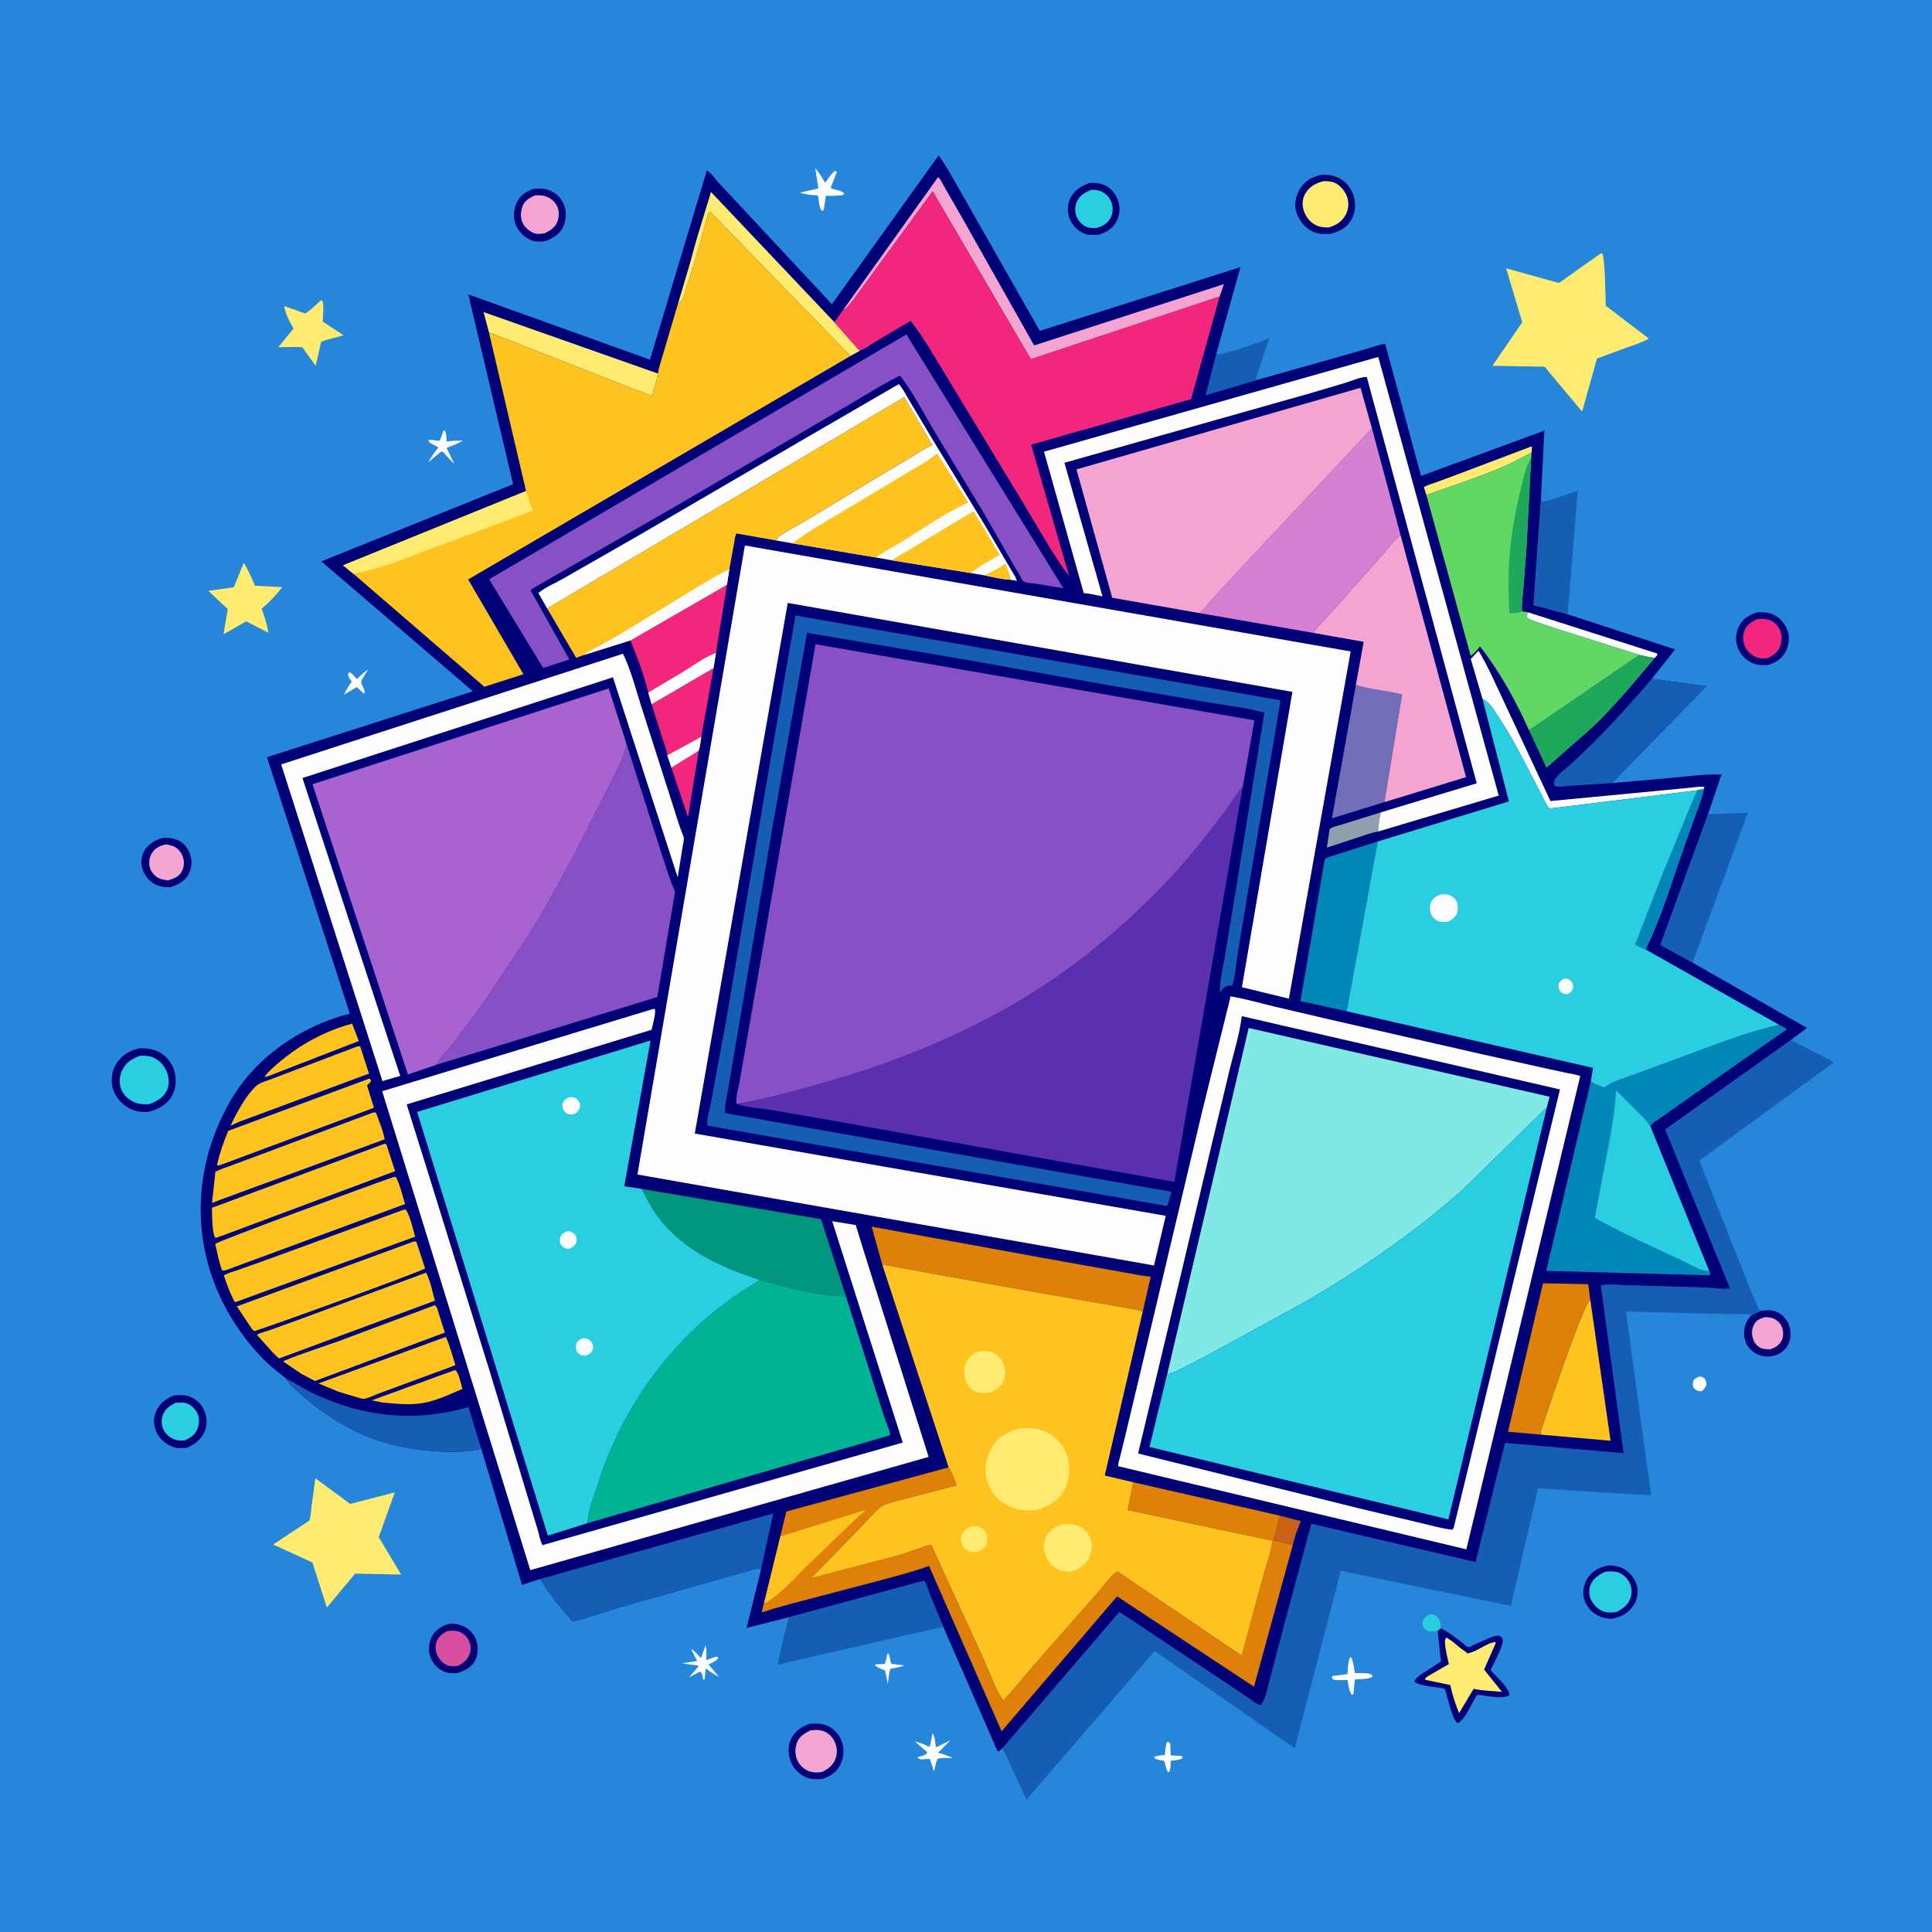<svg version="1.1" xmlns="http://www.w3.org/2000/svg" style="display: block;" viewBox="0 0 2048 2048" width="1024" height="1024">
<path transform="translate(0,0)" fill="rgb(38,134,217)" d="M -0 -0 L 2048 0 L 2048 2048 L -0 2048 L -0 -0 z"/>
<path transform="translate(0,0)" fill="rgb(254,254,254)" d="M 1800.46 1459.5 C 1803.36 1459.17 1804.12 1458.99 1806.5 1461.04 C 1808.68 1462.92 1808.72 1465.38 1808.91 1468 C 1807.21 1471.63 1806.91 1472.42 1803.5 1474.81 C 1799.66 1474.74 1798.35 1473.95 1795.5 1471.61 C 1794.37 1468.76 1793.93 1467.02 1795 1464 C 1795.9 1461.47 1798.25 1460.63 1800.46 1459.5 z"/>
<path transform="translate(0,0)" fill="rgb(254,254,254)" d="M 940.766 1752.5 C 944.197 1754.15 942.729 1760.35 945.032 1763.73 L 958.472 1765.46 C 953.714 1767.36 948.873 1768.13 943.857 1769 C 942.149 1773.91 941.895 1779.92 941.155 1785.08 L 938.202 1770.79 C 934.28 1769.35 930.981 1767.96 927.59 1765.5 L 928 1764.24 L 937.799 1763.87 C 939.29 1760.31 939.919 1756.26 940.766 1752.5 z"/>
<path transform="translate(0,0)" fill="rgb(254,254,254)" d="M 369.859 712.5 C 373.037 713.212 376.056 717.532 378.367 719.92 C 382.037 715.952 385.882 712.871 390.198 709.657 C 388.907 712.332 383.202 720.056 382.938 722.393 C 382.462 726.598 388.055 730.623 385.998 735.5 L 378.076 728.394 L 364.659 736.404 C 366.991 731.325 369.722 727.03 372.906 722.466 C 371.826 721.047 370.755 719.704 369.961 718.1 C 368.588 715.326 368.862 715.32 369.859 712.5 z"/>
<path transform="translate(0,0)" fill="rgb(254,254,254)" d="M 1237.16 1846.5 C 1239.26 1846.56 1239.12 1846.99 1240.58 1848.36 L 1240.97 1860.85 L 1252.5 1861.27 L 1253.94 1863 C 1251.66 1865.99 1244.85 1865.89 1241.06 1866.49 C 1240.99 1870.78 1240.89 1874.39 1239.51 1878.5 L 1238.27 1878.46 C 1235.82 1875.3 1235.22 1870.46 1234.27 1866.61 C 1231.31 1866.1 1228.09 1865.76 1225.33 1864.51 C 1223.58 1863.72 1224.15 1864.28 1223.49 1862.5 C 1226.79 1860.9 1231.15 1860.75 1234.77 1860.24 C 1235.29 1855.65 1235.49 1850.84 1237.16 1846.5 z"/>
<path transform="translate(0,0)" fill="rgb(41,206,224)" d="M 1524.02 1728.89 C 1520.64 1729.23 1515.03 1730.18 1512.07 1728.13 C 1509.74 1726.52 1508.4 1724.66 1508.08 1721.8 C 1507.79 1719.15 1508.07 1717.56 1509.87 1715.47 C 1511.73 1713.32 1514.44 1711.03 1517.5 1711.21 C 1520.48 1711.38 1521.71 1712.25 1523.71 1714.28 C 1527 1717.62 1527.09 1721.73 1527.13 1726.16 L 1524.02 1728.89 z"/>
<path transform="translate(0,0)" fill="rgb(254,254,254)" d="M 470.182 456.5 L 471.404 456.367 C 473.609 459.381 473.131 464.317 473.42 468.052 C 479.261 467.088 484.763 467.035 490.66 467.101 C 485.199 470.365 479.257 472.517 473.354 474.835 L 481.583 491.578 L 477.852 488.168 L 470.057 479.5 C 468.748 478.642 469.561 479.013 467.5 478.695 L 454.22 489.891 C 457.101 484.019 460.674 479.349 464.8 474.305 L 457.191 470.121 C 455.313 468.843 454.623 468.847 454.218 466.5 C 458.269 465.482 462.134 467.612 466.269 467.029 L 470.182 456.5 z"/>
<path transform="translate(0,0)" fill="rgb(254,254,254)" d="M 747.992 1744.15 C 749.26 1749.2 748.751 1754.69 748.687 1759.87 C 752.424 1758.46 756.107 1756.96 760 1756.02 L 761.5 1757.28 C 759.645 1760.89 754.631 1762.58 751.117 1764.35 L 762.088 1777.62 C 757.007 1775.28 752.701 1771.88 748.25 1768.56 L 746.728 1780.78 L 745.589 1780.5 L 743.759 1773.5 L 741.973 1772 L 730.35 1778.13 L 740.938 1765.81 L 723.033 1763.17 L 738.921 1760.73 L 732.628 1748.07 C 735.785 1749.2 740.511 1755.1 743.1 1757.59 L 747.992 1744.15 z"/>
<path transform="translate(0,0)" fill="rgb(254,254,254)" d="M 1431.34 1756.5 L 1432.51 1757.07 C 1434.65 1761.95 1435.29 1768.38 1436.4 1773.63 C 1441.21 1773.72 1447.16 1773.21 1451.8 1774.29 C 1453.99 1774.81 1454.06 1775.17 1455.08 1777 C 1452.12 1780.19 1440.85 1779.92 1436.13 1780.37 L 1434.79 1795.5 L 1433.14 1796.76 C 1429.89 1792.34 1429.32 1786.25 1428.52 1780.95 L 1416.03 1781.01 C 1413.45 1780.73 1413.38 1780.41 1411.8 1778.5 L 1412.5 1776.62 L 1428.44 1774.64 C 1428.9 1769.45 1428.75 1760.94 1431.34 1756.5 z"/>
<path transform="translate(0,0)" fill="rgb(254,254,254)" d="M 988.452 1837.5 L 988.708 1837.67 C 991.179 1840.34 991.444 1848.52 992.081 1852.3 L 1007.42 1844.85 L 994.399 1858 C 1000.07 1859.33 1004.82 1861.15 1010.05 1863.66 C 1005.07 1864.03 998.071 1862.6 993.668 1864.7 C 992.115 1868.63 991.217 1872.34 990.49 1876.5 L 989.675 1877.21 L 989.416 1876.19 L 986.603 1866.98 C 986.503 1866.66 985.98 1865 985.979 1865 C 982.269 1863.41 977.608 1866.52 973.052 1863.84 L 973.102 1862.5 L 978 1861.18 C 980.36 1860.32 981.84 1859.87 982.935 1857.5 L 969.701 1845.79 C 975.285 1847.33 980.171 1849.37 985.382 1851.88 C 987.042 1847.62 987.297 1842.07 988.452 1837.5 z"/>
<path transform="translate(0,0)" fill="rgb(254,254,254)" d="M 884.44 181.5 L 885.93 181.298 L 887.011 182.5 L 880.579 199.167 C 885.205 202.009 891.03 201.086 894.915 205 L 893.901 206.5 C 888.111 208.007 881.398 207.501 875.407 207.569 L 873.733 219.273 C 873.3 221.889 873.795 222.046 871.5 223.684 C 868.307 220.308 868.448 215.476 867.665 210.943 L 867.693 209.403 C 867.295 208.695 867.15 207.767 866.5 207.281 C 866.081 206.968 861.906 206.828 861.2 206.754 C 856.551 206.268 852.303 205.565 847.796 204.282 L 867.518 199.706 L 864.19 178.275 C 868.365 183.144 871.474 188.172 874.642 193.732 C 877.699 189.44 880.565 185.109 884.44 181.5 z"/>
<path transform="translate(0,0)" fill="rgb(0,0,119)" d="M 1866.62 1389.41 C 1875.67 1388.59 1881.77 1388.17 1889.19 1394.4 C 1894.53 1398.89 1897.64 1405.56 1897.97 1412.5 C 1898.28 1418.87 1896.8 1424.91 1892.5 1429.76 C 1888.07 1434.76 1881.63 1437.68 1875 1437.96 C 1868.03 1438.24 1861.69 1436.13 1856.55 1431.37 C 1851.25 1426.48 1848.95 1420.86 1848.88 1413.77 C 1848.8 1405.75 1850.99 1399.89 1856.69 1394.11 L 1866.62 1389.41 z"/>
<path transform="translate(0,0)" fill="rgb(243,164,208)" d="M 1871.48 1396.12 C 1874.07 1396.36 1876.88 1396.54 1879.34 1397.43 C 1883.03 1398.75 1886.93 1402.27 1888.53 1405.86 C 1890.56 1410.4 1890.9 1416.4 1888.68 1420.93 C 1886.2 1425.99 1881.82 1428.53 1876.7 1430.27 C 1873.57 1430.29 1870.3 1430.41 1867.33 1429.25 C 1863.27 1427.66 1860.13 1424.32 1858.65 1420.24 C 1856.68 1414.8 1856.53 1409.39 1859.29 1404.17 C 1862.02 1399.02 1866.14 1397.56 1871.48 1396.12 z"/>
<path transform="translate(0,0)" fill="rgb(255,235,113)" d="M 340.006 318.5 L 341.649 318.481 C 343.767 323.621 342.232 335.072 342.176 340.94 L 364.018 355.334 C 356.342 358.212 347.856 359.112 340.433 362.37 L 334.649 387.782 L 320.549 368.213 C 312.307 367.298 303.203 368.068 294.864 368.062 L 311.213 348.347 C 307.376 341.953 302.132 331.796 301.261 324.377 L 323.5 332.334 C 329.421 328.825 334.828 323.085 340.006 318.5 z"/>
<path transform="translate(0,0)" fill="rgb(21,94,179)" d="M 1289.31 375.266 C 1296.2 377.043 1336.26 362.617 1345.32 358.664 L 1331.12 401.464 L 1332.75 402.693 L 1278.09 418.952 L 1289.31 375.266 z"/>
<path transform="translate(0,0)" fill="rgb(0,0,119)" d="M 476.604 1721.11 C 481.182 1720.94 485.195 1721.45 489.5 1723.12 C 495.929 1725.61 501.876 1731 504.382 1737.48 C 507.166 1744.69 507.18 1753.17 503.666 1760.12 C 499.879 1767.62 492.764 1770.84 485.285 1773.45 C 480.292 1774.03 474.793 1773.83 470.154 1771.71 C 463.348 1768.6 458.085 1762.62 455.845 1755.5 C 453.666 1748.58 454.731 1740.45 458.218 1734.18 C 462.339 1726.76 468.839 1723.52 476.604 1721.11 z"/>
<path transform="translate(0,0)" fill="rgb(216,79,161)" d="M 473.897 1729.12 C 477.403 1728.55 481.192 1728.39 484.692 1729.11 C 488.795 1729.94 493.387 1733.23 495.646 1736.73 C 498.294 1740.83 499.769 1746.56 498.417 1751.34 C 496.346 1758.66 492.607 1761.88 486.198 1765.64 C 483.179 1766.23 479.546 1766.52 476.5 1765.96 C 471.886 1765.12 467.29 1760.86 464.855 1757.03 C 462.077 1752.65 460.908 1746.73 462.296 1741.68 C 464.064 1735.25 468.459 1732.21 473.897 1729.12 z"/>
<path transform="translate(0,0)" fill="rgb(0,0,119)" d="M 172.404 888.264 C 177.834 887.856 182.992 888.344 188.07 890.456 C 194.492 893.128 198.9 898.602 201.269 905 C 203.794 911.817 203.555 919.428 200.256 925.976 C 196.075 934.276 189.081 937.623 180.792 940.488 C 174.915 940.55 169.805 940.126 164.471 937.445 C 157.85 934.116 152.795 927.518 150.769 920.451 C 149.076 914.548 149.847 907.336 152.929 902.012 C 157.221 894.598 164.38 890.473 172.404 888.264 z"/>
<path transform="translate(0,0)" fill="rgb(243,164,208)" d="M 175.615 895.07 C 178.182 895.436 180.794 895.866 183.225 896.801 C 187.654 898.505 191.398 902.439 193.235 906.77 C 195.629 912.412 195.591 917.97 192.86 923.5 C 189.938 929.416 184.048 931.537 178.121 933.278 C 174.648 932.739 170.824 932.282 167.679 930.613 C 163.574 928.435 159.935 923.988 158.835 919.464 C 157.552 914.189 158.168 909.181 160.932 904.5 C 164.262 898.861 169.525 896.667 175.615 895.07 z"/>
<path transform="translate(0,0)" fill="rgb(0,0,119)" d="M 1154.41 194.112 C 1160.61 193.585 1165.63 193.894 1171.36 196.522 C 1177.73 199.448 1182.65 205.625 1185 212.139 C 1187.77 219.792 1187.32 227.651 1183.45 234.857 C 1179.3 242.565 1172.49 246.512 1164.41 248.948 L 1163.58 248.958 C 1159.28 249.058 1154.65 249.447 1150.53 248.031 C 1143.07 245.473 1137.26 239.667 1134.15 232.5 C 1131.42 226.223 1131.21 217.799 1133.97 211.517 C 1138.13 202.048 1145.22 197.689 1154.41 194.112 z"/>
<path transform="translate(0,0)" fill="rgb(41,206,224)" d="M 1157.33 201.079 C 1160.93 201.164 1164.16 201.529 1167.5 202.991 C 1172.8 205.311 1176.73 209.933 1178.5 215.417 C 1180.06 220.269 1179.71 226.546 1177.22 231.002 C 1173.66 237.38 1168.51 240.121 1161.61 241.888 C 1158.67 241.723 1154.68 241.735 1151.96 240.592 C 1147.39 238.67 1143.51 234.716 1141.44 230.234 C 1139.17 225.345 1139.29 218.75 1141.45 213.856 C 1144.58 206.785 1150.59 203.805 1157.33 201.079 z"/>
<path transform="translate(0,0)" fill="rgb(0,0,119)" d="M 565.091 200.255 C 570.411 199.98 575.879 199.399 581 201.187 C 588.505 203.808 594.3 208.77 597.449 216.139 C 600.545 223.383 600.409 232.559 597.315 239.788 C 593.76 248.094 586.846 252.061 578.959 255.355 C 574.18 256.245 568.116 256.602 563.5 254.789 C 555.959 251.829 549.488 245.479 546.561 237.908 C 543.818 230.812 544.505 222.06 547.518 215.206 C 551.03 207.219 557.35 203.385 565.091 200.255 z"/>
<path transform="translate(0,0)" fill="rgb(243,164,208)" d="M 567.068 207.054 C 570.834 206.9 574.366 206.823 578 207.974 C 583.685 209.776 588.273 213.545 590.794 219 C 593.054 223.887 592.727 230.604 590.661 235.5 C 588.093 241.588 582.725 244.823 576.967 247.416 C 574.47 247.71 571.759 248.147 569.25 247.87 C 563.73 247.261 558.118 242.823 555.15 238.328 C 552.38 234.133 551.589 228.119 552.601 223.26 L 552.892 222 L 553.81 218.593 C 556.184 212.518 561.522 209.692 567.068 207.054 z"/>
<path transform="translate(0,0)" fill="rgb(0,0,119)" d="M 184.199 1479.16 C 189.229 1478.92 195.211 1478.27 200 1480.04 C 207.568 1482.83 213.189 1487.64 216.447 1495.13 C 219.527 1502.21 219.946 1510.32 216.887 1517.5 C 213.081 1526.43 206.295 1531.2 197.707 1534.88 C 192.806 1535.24 187.332 1535.52 182.732 1533.59 L 181.5 1533.04 C 175.298 1530.33 169.337 1525.35 166.363 1519.15 C 162.967 1512.07 162.094 1504.38 165.06 1497 C 168.744 1487.83 175.484 1483.01 184.199 1479.16 z"/>
<path transform="translate(0,0)" fill="rgb(41,206,224)" d="M 186.051 1487.07 C 189.566 1486.95 193.789 1486.51 197.198 1487.46 C 202.116 1488.84 206.608 1493.08 208.962 1497.5 C 211.602 1502.46 211.372 1508.84 209.525 1514 C 207.05 1520.91 202.246 1523.93 195.871 1526.95 C 193.063 1527.06 190.205 1527.2 187.446 1526.57 C 181.898 1525.29 176.549 1521.39 173.792 1516.39 C 171.014 1511.35 170.674 1505.61 172.57 1500.19 C 174.945 1493.39 179.89 1490.22 186.051 1487.07 z"/>
<path transform="translate(0,0)" fill="rgb(255,235,113)" d="M 258.382 596.688 C 263.272 603.995 266.714 612.894 270.443 620.88 L 299.246 622.419 C 292.763 630.805 285.397 638.581 277.274 645.387 C 280.663 653.845 282.976 661.779 284.537 670.762 L 260.946 658.651 L 236.891 672.412 L 241.438 645.648 L 220.841 626.349 L 247.805 622.495 L 258.382 596.688 z"/>
<path transform="translate(0,0)" fill="rgb(0,0,119)" d="M 1862.53 649.102 C 1869.24 648.896 1874.21 648.873 1880.46 651.817 C 1887.37 655.073 1892.81 662.134 1895.13 669.345 C 1897.36 676.314 1896.13 685.154 1892.52 691.383 C 1888.1 698.996 1881.88 702.577 1873.67 704.987 C 1868.12 705.158 1863.26 705.233 1858 703.045 C 1850.67 699.991 1844.96 693.744 1842.08 686.41 C 1839.2 679.081 1839.88 670.962 1843.36 663.956 C 1847.53 655.556 1854.13 652.085 1862.53 649.102 z"/>
<path transform="translate(0,0)" fill="rgb(241,38,124)" d="M 1862.99 656.217 C 1867.51 655.943 1871.4 655.845 1875.75 657.284 C 1880.47 658.845 1884.41 662.834 1886.51 667.285 C 1889.09 672.717 1889.3 678.509 1887.35 684.158 C 1884.95 691.111 1880.28 694.44 1873.93 697.64 C 1870.55 697.966 1867.2 698.237 1863.86 697.375 C 1858.18 695.904 1853.07 691.656 1850.35 686.5 C 1847.58 681.261 1846.93 674.983 1848.89 669.345 C 1851.34 662.254 1856.5 659.143 1862.99 656.217 z"/>
<path transform="translate(0,0)" fill="rgb(0,0,119)" d="M 1706.29 1659.34 C 1711.95 1659.82 1717.44 1660.6 1722.31 1663.74 C 1728.51 1667.73 1734.01 1674.71 1735.47 1682.05 C 1736.79 1688.72 1735.51 1695.94 1731.69 1701.6 C 1725.66 1710.53 1718.47 1714.01 1708.31 1716.11 C 1702.54 1715.8 1697.47 1714.74 1692.43 1711.77 C 1685.52 1707.71 1680.34 1700.9 1678.76 1693 C 1677.24 1685.4 1679.59 1677.22 1684.2 1671.09 C 1689.84 1663.6 1697.32 1660.58 1706.29 1659.34 z"/>
<path transform="translate(0,0)" fill="rgb(41,206,224)" d="M 1701.31 1666.18 C 1704.99 1665.79 1709.88 1665.47 1713.51 1666.29 C 1718.89 1667.5 1723.85 1671.48 1726.57 1676.21 C 1729.61 1681.51 1730.44 1687.91 1728.49 1693.76 C 1725.97 1701.34 1720.34 1705.21 1713.68 1708.77 C 1709.76 1709.34 1705.39 1709.64 1701.5 1708.73 C 1695.03 1707.23 1689.62 1701.9 1686.73 1696.13 C 1684.5 1691.67 1683.97 1685.49 1685.75 1680.75 C 1688.64 1673.07 1694.49 1669.71 1701.31 1666.18 z"/>
<path transform="translate(0,0)" fill="rgb(0,0,119)" d="M 858.4 1827.2 C 864.667 1826.96 869.934 1826.64 875.917 1828.91 C 883.048 1831.62 888.867 1837.54 891.765 1844.57 C 895.234 1852.98 894.849 1861.74 891.029 1870 C 886.955 1878.81 880.391 1882.69 871.59 1885.82 C 866.46 1886.21 860.598 1886.32 855.719 1884.5 C 848.467 1881.8 842.013 1876.11 838.916 1868.95 C 835.569 1861.22 834.765 1852.4 838.067 1844.5 C 842.023 1835.04 849.27 1830.64 858.4 1827.2 z"/>
<path transform="translate(0,0)" fill="rgb(243,164,208)" d="M 859.194 1834.19 C 862.752 1833.97 866.739 1833.49 870.238 1834.27 C 875.99 1835.56 880.875 1839.26 883.768 1844.38 C 887.092 1850.26 888.122 1856.92 886.01 1863.42 C 883.464 1871.25 878.132 1875.18 870.957 1878.53 C 866.985 1878.92 863.311 1879.2 859.412 1878.14 C 853.525 1876.52 848.321 1872.3 845.615 1866.8 C 842.759 1860.99 842.421 1854.25 844.493 1848.15 C 847.045 1840.65 852.531 1837.57 859.194 1834.19 z"/>
<path transform="translate(0,0)" fill="rgb(0,0,119)" d="M 1400.79 185.213 C 1407.74 185.048 1413.71 185.785 1420 189.05 C 1427.32 192.847 1432.66 200.147 1434.99 207.968 C 1437.58 216.63 1436.85 225.357 1432.28 233.249 C 1427.21 241.994 1419.25 245.698 1409.86 247.982 C 1403.04 248.185 1396.69 248.313 1390.48 244.927 C 1381.99 240.293 1375.67 231.822 1373.52 222.386 C 1371.8 214.817 1374.18 206.497 1378.15 200 C 1383.54 191.175 1391.15 187.625 1400.79 185.213 z"/>
<path transform="translate(0,0)" fill="rgb(255,235,113)" d="M 1402.57 192.142 C 1406.52 191.913 1411.23 192.187 1414.9 193.769 C 1421.02 196.411 1426.48 203.516 1428.34 209.826 C 1429.98 215.386 1429.45 222.145 1426.72 227.239 C 1422.49 235.143 1416.77 238.613 1408.5 241.136 C 1403.71 241.163 1399.34 240.838 1394.97 238.692 C 1388.6 235.565 1384.33 230.084 1382.1 223.412 C 1380.09 217.385 1380.37 211.13 1383.46 205.569 C 1387.64 198.054 1394.48 194.21 1402.57 192.142 z"/>
<path transform="translate(0,0)" fill="rgb(0,0,119)" d="M 147.771 1111.22 C 155.468 1111.15 161.814 1111.73 168.843 1115.36 C 176.286 1119.21 182.439 1126.95 184.734 1135 C 187.264 1143.89 186.898 1153.41 182.269 1161.58 C 176.474 1171.8 167.829 1175.74 157.108 1178.78 C 150.026 1179.1 143.833 1178.33 137.405 1175 C 128.797 1170.53 122.169 1162.86 119.512 1153.5 C 117.268 1145.6 118.578 1135.54 122.699 1128.51 C 128.389 1118.81 137.099 1113.75 147.771 1111.22 z"/>
<path transform="translate(0,0)" fill="rgb(41,206,224)" d="M 148.372 1119.18 C 152.943 1119.06 157.109 1118.96 161.467 1120.65 C 168.222 1123.28 173.693 1128.8 176.545 1135.45 C 179.108 1141.42 179.86 1148.86 177.311 1154.95 C 173.755 1163.45 166.255 1167.53 158.078 1170.48 L 157.552 1170.49 C 152.706 1170.69 148.624 1170.68 144 1169 C 137.514 1166.64 131.51 1161.7 128.78 1155.26 C 125.997 1148.69 126.454 1141.09 129.43 1134.69 C 133.504 1125.92 139.797 1122.47 148.372 1119.18 z"/>
<path transform="translate(0,0)" fill="rgb(21,94,179)" d="M 1633.57 526.394 L 1634.39 531.618 C 1637.97 532.047 1642.14 530.332 1645.56 529.32 L 1672.44 520.094 L 1661.82 651.259 L 1625.5 641.51 L 1633.57 526.394 z"/>
<path transform="translate(0,0)" fill="rgb(0,0,119)" d="M 1527.13 1726.16 C 1533.54 1728.68 1539.3 1733.35 1544.82 1737.43 C 1547.99 1739.8 1551.5 1742.05 1554.17 1744.96 C 1555.28 1745.27 1556.35 1745.91 1557.5 1745.89 C 1558.58 1745.88 1562.42 1743.58 1563.53 1743.06 L 1580.86 1735.45 C 1583.98 1734.49 1586.71 1733.32 1590 1734.1 C 1591.69 1735.71 1592.91 1736.3 1592.99 1738.81 C 1593.21 1745.36 1585.57 1758.81 1582.8 1764.9 C 1582.47 1765.63 1580.2 1769.85 1580.27 1770.44 C 1580.29 1770.67 1582.67 1773.16 1582.89 1773.4 C 1587.53 1778.65 1600.37 1790.01 1600.02 1797 C 1592.86 1800.92 1582.38 1798.65 1574.5 1797.59 C 1573.26 1797.42 1566.62 1796.2 1565.63 1796.87 C 1565.06 1797.25 1563.24 1800.94 1562.77 1801.74 C 1558.93 1808.28 1551.9 1824.11 1545 1826.69 C 1539.25 1821.79 1535.8 1804.09 1533.39 1796.38 C 1533 1795.13 1532.19 1791.18 1531.5 1790.3 C 1530.57 1789.09 1504.96 1787.76 1499.35 1782.68 C 1500.27 1779.51 1502.84 1777.63 1505.4 1775.55 L 1527.47 1761.28 L 1524.02 1728.89 L 1527.13 1726.16 z"/>
<path transform="translate(0,0)" fill="rgb(255,235,113)" d="M 1512.77 1777.34 L 1535.84 1764 C 1534.29 1756.54 1531.82 1747.99 1531.72 1740.38 C 1531.69 1737.86 1531.81 1737.6 1533.5 1735.92 L 1539.34 1739.79 C 1543.99 1743.47 1548.78 1748 1553.81 1751.05 L 1555.24 1752.71 C 1562.12 1751.92 1572.07 1745.26 1578.71 1742.21 L 1584.77 1740.41 L 1585.5 1741.84 L 1573.23 1769.78 L 1592.08 1793.4 C 1582.22 1792.65 1571.74 1792.31 1562.09 1790.23 L 1546.7 1816 C 1542.8 1806.42 1539.39 1796.38 1537.43 1786.21 L 1511 1780.73 L 1510.5 1779.4 L 1512.77 1777.34 z"/>
<path transform="translate(0,0)" fill="rgb(21,94,179)" d="M 1810.56 863.083 L 1852.8 861.622 L 1794.19 1020.42 L 1759.95 1001.78 L 1810.56 863.083 z"/>
<path transform="translate(0,0)" fill="rgb(21,94,179)" d="M 836.363 1714.33 L 979.668 1675.43 C 982.548 1679.58 984.078 1685.91 985.991 1690.65 L 999.892 1724.41 L 824.959 1764.46 C 824.089 1762.03 826.055 1756.61 826.623 1753.98 C 829.513 1740.59 832.387 1727.46 836.363 1714.33 z"/>
<path transform="translate(0,0)" fill="rgb(255,235,113)" d="M 334.279 1566.96 L 371.163 1594.22 L 418.516 1581.98 L 401.458 1629.36 L 425.211 1669.11 L 376.456 1668.11 L 346.473 1704.09 L 331.208 1656.31 L 289.543 1637.24 L 327.531 1612.13 C 329.24 1610.83 329.737 1600.83 330.091 1598.22 L 334.279 1566.96 z"/>
<path transform="translate(0,0)" fill="rgb(255,235,113)" d="M 1697.04 268.5 L 1698.36 268.509 C 1701.46 272.276 1701.85 315.95 1702.17 324.115 L 1747.9 358.943 C 1739.96 363.299 1731.06 366.065 1722.56 369.133 L 1692.87 380.051 L 1677.1 436.309 L 1643.78 396.475 L 1637.45 388.76 L 1582.04 387.74 L 1613.63 341.627 L 1596.58 284.416 L 1652.52 300.001 L 1697.04 268.5 z"/>
<path transform="translate(0,0)" fill="rgb(21,94,179)" d="M 1062.82 1853.1 L 1062.81 1853 L 1186.65 1708.74 L 1294.93 1780.81 L 1322.45 1799.28 C 1326.33 1801.87 1331.93 1806.69 1336.5 1807.55 C 1341.94 1801.16 1344.24 1786.88 1346.5 1778.64 L 1361.97 1720 L 1390.07 1615.31 L 1564.19 1655.91 L 1595.43 1529.59 L 1721.19 1540.48 L 1696.94 1362.5 C 1704.74 1360.82 1715.32 1362.2 1723.52 1362.32 L 1809.71 1364.94 C 1816.5 1365.21 1827.64 1367.27 1833.87 1365.61 L 1765.16 1197.27 L 1898.49 1102.38 L 1924.67 1115.94 C 1930.99 1119.2 1938.13 1122.21 1943.97 1126.23 L 1801.29 1230.29 L 1856.69 1370.27 L 1862.73 1384.17 C 1863.13 1385.11 1863.98 1387.9 1864.53 1388.58 C 1865 1389.17 1865.92 1389.13 1866.62 1389.41 L 1856.69 1394.11 C 1852.96 1392.61 1848.92 1393.06 1844.95 1393.02 L 1819.93 1392.79 L 1723.54 1390.23 L 1750.25 1585.23 L 1630.37 1577.73 L 1601.61 1702.35 L 1421.3 1665.14 L 1372.48 1853.29 L 1224.03 1750.1 L 1088.04 1907.7 L 1062.82 1853.1 z"/>
<path transform="translate(0,0)" fill="rgb(0,0,119)" d="M 303.241 1461.23 C 296.343 1455.59 289.076 1450.42 282.666 1444.2 C 253.289 1415.7 230.606 1377.86 220.096 1338.25 C 204.46 1279.3 214.159 1218.41 244.887 1165.91 C 271.91 1119.73 319.695 1087.63 370.798 1074.47 L 283.001 802.647 L 501.333 732.795 L 340.63 595.094 L 543.895 513.27 L 496.403 312.049 L 689.006 381.286 L 749.303 180.597 C 753.801 183.211 758.812 190.521 762.489 194.5 L 793.216 227.37 L 881.829 322.486 L 994.999 164.772 C 1005.29 178.762 1013.26 195.088 1022.15 210 L 1102.24 350.737 L 1314.91 283.164 L 1289.31 375.266 L 1278.09 418.952 L 1332.75 402.693 L 1434.57 373.936 L 1458.45 366.811 C 1461.51 365.935 1465.28 364.444 1468.43 364.724 L 1506.36 504.507 L 1637.11 456.496 L 1633.57 526.394 L 1625.5 641.51 L 1661.82 651.259 L 1775.62 688.357 L 1751.01 719.695 L 1808.82 727.344 L 1708.65 830.108 L 1770.19 824.713 C 1788.17 822.835 1806.82 820.569 1824.91 820.955 L 1810.56 863.083 L 1759.95 1001.78 L 1794.19 1020.42 L 1915.47 1089.68 L 1898.49 1102.38 L 1765.16 1197.27 L 1833.87 1365.61 C 1827.64 1367.27 1816.5 1365.21 1809.71 1364.94 L 1723.52 1362.32 C 1715.32 1362.2 1704.74 1360.82 1696.94 1362.5 L 1721.19 1540.48 L 1595.43 1529.59 L 1564.19 1655.91 L 1390.07 1615.31 L 1361.97 1720 L 1346.5 1778.64 C 1344.24 1786.88 1341.94 1801.16 1336.5 1807.55 C 1331.93 1806.69 1326.33 1801.87 1322.45 1799.28 L 1294.93 1780.81 L 1186.65 1708.74 L 1062.81 1853 L 1062.82 1853.1 L 1058.87 1856.5 C 1058.41 1856.32 1057.89 1856.26 1057.5 1855.96 C 1057 1855.57 1055.8 1852.59 1055.52 1852.02 L 1047.6 1833.8 L 999.892 1724.41 L 985.991 1690.65 C 984.078 1685.91 982.548 1679.58 979.668 1675.43 L 836.363 1714.33 L 791.408 1725.67 L 806.719 1663.8 C 805.813 1663.49 804.953 1662.96 804 1662.87 C 801.384 1662.59 796.352 1664.32 793.644 1665.08 L 771.159 1671.5 L 656 1704.1 C 650.657 1705.71 608.765 1719.36 607.047 1718.79 C 606.16 1718.5 602.713 1713.78 601.895 1712.83 C 590.962 1700.16 581.039 1688.41 572.794 1673.76 L 553.328 1679.99 L 510.159 1535.79 C 493.88 1539.78 475.16 1539.56 458.593 1538.15 C 432.738 1535.96 407.799 1531.16 384.032 1520.45 C 358.175 1508.8 334.454 1492.78 313.834 1473.35 C 310.09 1469.82 305.066 1466.1 303.241 1461.23 z"/>
<path transform="translate(0,0)" fill="rgb(203,96,23)" d="M 1356.83 1606.67 L 1378.96 1612.44 L 1378.48 1613.56 C 1375.38 1621.06 1372.23 1629.61 1370.45 1637.51 L 1350.03 1632.77 L 1356.83 1606.67 z"/>
<path transform="translate(0,0)" fill="rgb(241,38,124)" d="M 711.699 813.717 L 740.737 795.766 L 729.297 866.356 L 711.699 813.717 z"/>
<path transform="translate(0,0)" fill="rgb(143,159,174)" d="M 1460.81 881.482 C 1453.67 882.658 1446.37 885.435 1439.51 887.678 L 1406.55 898.488 L 1409.43 879.06 C 1411.21 876.705 1419.16 875.056 1422.21 874.103 L 1463.61 861.171 C 1462.37 867.891 1461.03 874.634 1460.81 881.482 z"/>
<path transform="translate(0,0)" fill="rgb(254,254,254)" d="M 1619.34 648.922 L 1756.5 692.713 L 1757 694 L 1754.3 697.35 C 1748.71 696.869 1743.2 695.524 1737.74 694.264 L 1651.75 667.038 L 1627.75 659.01 C 1624.54 657.773 1620.94 656.733 1618.28 654.5 L 1619.34 648.922 z"/>
<path transform="translate(0,0)" fill="rgb(255,235,113)" d="M 1512.02 524.765 L 1509.31 516.483 C 1513.26 513.964 1518.61 512.613 1523 510.997 L 1546.52 502.297 L 1623 473.359 L 1624.01 474 L 1623.57 479.752 C 1613.21 484.91 1602.9 490.751 1592.28 495.308 C 1566.05 506.556 1538.79 514.986 1512.02 524.765 z"/>
<path transform="translate(0,0)" fill="rgb(254,195,31)" d="M 481.734 1452.5 L 483.119 1452.75 C 486.394 1455.52 488.834 1467.79 490.228 1472.3 C 477.03 1477.96 462.455 1484.88 448.241 1487.31 C 434.434 1489.67 419.64 1488.02 405.767 1486.8 L 394.122 1484.38 L 481.734 1452.5 z"/>
<path transform="translate(0,0)" fill="rgb(254,195,31)" d="M 373.275 1085.1 L 380.379 1103.53 L 285.238 1140.45 C 283.551 1141.17 282.177 1141.46 280.357 1141.67 C 283.891 1136.2 289.837 1131.39 294.731 1127.14 C 317.142 1107.67 344.589 1092.78 373.275 1085.1 z"/>
<path transform="translate(0,0)" fill="rgb(254,254,254)" d="M 1571.51 740.836 L 1559.08 698.593 L 1567.25 689.777 C 1576.97 705.583 1584.51 723.255 1592.48 740.034 L 1643.53 849.147 L 1773.64 836.752 L 1795.08 834.619 C 1798.8 834.272 1802.98 833.468 1806.67 834.266 L 1806.15 836.158 L 1799.33 837.741 L 1646.36 856.678 C 1646.13 856.707 1643.05 857.178 1642.94 857.113 C 1639.73 855.208 1635.25 844.704 1633.4 841.199 C 1619.12 814.229 1606.71 787.609 1589.78 762.057 C 1584.86 754.644 1580.37 745.833 1572.45 741.346 L 1571.51 740.836 z"/>
<path transform="translate(0,0)" fill="rgb(255,235,113)" d="M 745.458 230.434 L 753.684 203.501 L 884.44 341.495 L 911.301 371.886 L 901.511 377.385 L 752.672 224.334 C 750.167 226.004 750.402 227.591 749.69 230.445 L 741.414 260.165 L 736.393 278.098 L 727.873 304.193 C 726.548 308.329 725.364 314.437 723.105 318.012 C 721.945 319.849 720.713 320.279 718.878 321.241 L 731.378 279.24 L 737.704 255.953 L 745.458 230.434 z"/>
<path transform="translate(0,0)" fill="rgb(241,38,124)" d="M 690.691 746.541 L 756.454 708.15 L 743.447 781.031 C 742.657 785.86 742.2 791.104 740.737 795.766 L 711.699 813.717 L 707.331 800.696 C 706.769 794.833 703.884 788.142 702.131 782.492 L 690.691 746.541 z"/>
<path transform="translate(0,0)" fill="rgb(254,254,254)" d="M 743.447 781.031 C 742.657 785.86 742.2 791.104 740.737 795.766 L 711.699 813.717 L 707.331 800.696 L 743.447 781.031 z"/>
<path transform="translate(0,0)" fill="rgb(254,195,31)" d="M 472.619 1417.14 C 476.872 1426.44 479.559 1436.92 482.647 1446.69 L 481.97 1447.47 L 401.62 1477.13 C 397.339 1478.65 389.795 1482.6 385.557 1482.82 C 383.579 1482.93 380.198 1481.63 378.24 1481.12 L 358.766 1475.27 L 337.579 1466.51 L 472.619 1417.14 z"/>
<path transform="translate(0,0)" fill="rgb(255,235,113)" d="M 518.274 352.216 L 512.588 330.809 L 697.329 395.94 C 696.251 404.184 693.143 412.035 691.195 420.099 C 685.381 416.804 678.257 414.819 671.971 412.466 L 639.243 399.677 L 578.235 375.678 L 518.274 352.216 z"/>
<path transform="translate(0,0)" fill="rgb(254,195,31)" d="M 378.102 1109.5 C 380.706 1108.83 379.427 1108.81 381.94 1109.5 L 391.129 1138.09 L 253.842 1189.01 L 244.454 1193.3 L 245.353 1191.29 C 251.258 1178.63 261.209 1160.68 271.572 1151.13 C 275.57 1147.44 284.282 1145.31 289.329 1143.22 L 378.102 1109.5 z"/>
<path transform="translate(0,0)" fill="rgb(31,168,92)" d="M 1737.74 694.264 C 1743.2 695.524 1748.71 696.869 1754.3 697.35 C 1733.24 722.362 1712.45 747.692 1688.79 770.359 L 1639.38 813.906 L 1620.83 774.105 L 1737.74 694.264 z"/>
<path transform="translate(0,0)" fill="rgb(254,195,31)" d="M 461.124 1383.5 C 463.71 1385.83 464.117 1389.28 465.14 1392.56 L 471.596 1412.58 L 333.828 1463.94 L 319.275 1456.19 L 300.139 1443.25 C 302.128 1440.88 350.547 1424.75 358.097 1422 L 461.124 1383.5 z"/>
<path transform="translate(0,0)" fill="rgb(254,195,31)" d="M 391.057 1143.5 L 392.521 1143.77 L 393.395 1146.5 L 389.045 1150.5 L 396.4 1174.3 L 236.336 1233.99 L 231 1235.71 L 230.044 1234.5 C 232.977 1222.11 237.047 1210.52 241.901 1198.75 L 391.057 1143.5 z"/>
<path transform="translate(0,0)" fill="rgb(21,94,179)" d="M 303.241 1461.23 C 313.027 1466.26 322.074 1472.41 332.059 1477.12 C 385.187 1502.19 439.729 1508.02 496.521 1491.55 L 510.159 1535.79 C 493.88 1539.78 475.16 1539.56 458.593 1538.15 C 432.738 1535.96 407.799 1531.16 384.032 1520.45 C 358.175 1508.8 334.454 1492.78 313.834 1473.35 C 310.09 1469.82 305.066 1466.1 303.241 1461.23 z"/>
<path transform="translate(0,0)" fill="rgb(243,164,208)" d="M 893.42 329.032 L 994.389 187.745 C 997.457 190.236 1000.02 196.357 1002.05 199.867 L 1018.83 228.963 L 1096.23 366.151 L 1297.4 301.181 L 1292.87 314.358 L 1092.72 380.797 L 988.69 202.894 L 913.673 305.474 C 908.209 312.527 901.017 324.788 893.42 329.032 z"/>
<path transform="translate(0,0)" fill="rgb(254,195,31)" d="M 451.668 1349.09 C 456.218 1357.36 458.393 1369.54 461.04 1378.79 L 295.768 1440.07 L 289.982 1434.55 L 272.395 1415.13 C 274.462 1413 280.991 1411.74 283.967 1410.71 L 316.077 1399.13 L 451.668 1349.09 z"/>
<path transform="translate(0,0)" fill="rgb(254,195,31)" d="M 1633.93 1520.84 L 1632.89 1518.5 C 1638.35 1501.19 1677.12 1384.67 1685.77 1377.81 L 1707.27 1527.24 L 1633.93 1520.84 z"/>
<path transform="translate(0,0)" fill="rgb(254,195,31)" d="M 394.975 1179.5 C 397.238 1179.06 396.064 1179.12 398.5 1179.38 C 401.666 1188.37 406.185 1198.37 407.755 1207.73 L 235.675 1271.03 L 224.763 1275.19 L 228.284 1242.24 C 233.388 1239.33 239.774 1237.48 245.315 1235.38 L 277.845 1223.28 L 394.975 1179.5 z"/>
<path transform="translate(0,0)" fill="rgb(254,195,31)" d="M 437.313 1316.5 C 439.44 1315.89 439.105 1315.71 441.412 1316.5 L 450.648 1344.57 C 447.689 1347.45 283.753 1407.06 269.5 1411.06 L 266.869 1408.5 L 251.043 1384.81 L 437.313 1316.5 z"/>
<path transform="translate(0,0)" fill="rgb(254,195,31)" d="M 407.439 1212.5 L 409.5 1212.74 L 418.819 1241.48 L 236.74 1309.43 L 228.5 1312.36 C 224.638 1308.39 224.838 1286.25 224.679 1280.32 L 407.439 1212.5 z"/>
<path transform="translate(0,0)" fill="rgb(254,195,31)" d="M 427.443 1282.5 L 429.559 1281.98 C 433.788 1284.81 438.307 1305.2 440.088 1310.95 L 249.035 1380.49 C 243.994 1371.49 240.652 1361.78 237.274 1352.06 C 241.576 1349.16 248.021 1347.74 253 1345.99 L 285.674 1334.34 L 427.443 1282.5 z"/>
<path transform="translate(0,0)" fill="rgb(254,195,31)" d="M 417.767 1247.5 L 419.721 1247.69 C 424.153 1256.3 426.501 1267.08 429.447 1276.34 L 239.296 1346.5 C 237.523 1346.92 237.331 1347.16 235.5 1346.62 C 231.967 1337.85 230.267 1327.79 228.168 1318.59 C 229.966 1315.99 397.783 1254.24 417.767 1247.5 z"/>
<path transform="translate(0,0)" fill="rgb(111,110,183)" d="M 1437.27 726.076 L 1438.33 726.421 C 1453.73 731.311 1470.52 732.154 1486.22 736.212 L 1467.53 850.31 L 1411.88 867.487 L 1437.27 726.076 z"/>
<path transform="translate(0,0)" fill="rgb(241,38,124)" d="M 770.625 619.797 L 758.952 692.131 L 756.454 708.15 L 690.691 746.541 L 687.149 734.187 C 682.992 715.862 675.327 696.336 668.23 678.875 L 770.625 619.797 z"/>
<path transform="translate(0,0)" fill="rgb(254,254,254)" d="M 687.149 734.187 L 723.731 712.405 C 734.795 705.721 746.815 696.533 758.952 692.131 L 756.454 708.15 L 690.691 746.541 L 687.149 734.187 z"/>
<path transform="translate(0,0)" fill="rgb(223,129,8)" d="M 1633.93 1520.84 L 1598.52 1517.71 L 1635.66 1360.34 L 1683.56 1361.31 L 1685.77 1377.81 C 1677.12 1384.67 1638.35 1501.19 1632.89 1518.5 L 1633.93 1520.84 z"/>
<path transform="translate(0,0)" fill="rgb(21,94,179)" d="M 1708.65 830.108 L 1663.93 833.017 C 1659.74 833.295 1651.13 834.916 1647.82 833 C 1647.6 832.017 1647.18 830.483 1647.22 829.5 C 1647.46 823.472 1660.68 814.087 1665.41 809.78 C 1696.39 781.558 1723.63 751.273 1751.01 719.695 L 1808.82 727.344 L 1708.65 830.108 z"/>
<path transform="translate(0,0)" fill="rgb(1,135,183)" d="M 1427.49 1071.96 L 1378.55 1061.17 L 1404.51 910.198 C 1409.58 907.823 1415.5 906.461 1420.83 904.629 L 1460.43 892.004 L 1427.49 1071.96 z"/>
<path transform="translate(0,0)" fill="rgb(223,129,8)" d="M 935.221 1340.47 L 923.962 1300.29 L 1104.9 1333.31 L 1191.44 1348.79 C 1200.76 1350.29 1210.41 1352.62 1219.8 1353.31 L 1211.41 1390.11 C 1201.67 1387.33 1191.38 1386.05 1181.43 1384.21 L 1112.32 1372.29 L 1012.79 1354.52 L 935.221 1340.47 z"/>
<path transform="translate(0,0)" fill="rgb(21,94,179)" d="M 572.794 1673.76 L 819.637 1604.36 L 806.719 1663.8 C 805.813 1663.49 804.953 1662.96 804 1662.87 C 801.384 1662.59 796.352 1664.32 793.644 1665.08 L 771.159 1671.5 L 656 1704.1 C 650.657 1705.71 608.765 1719.36 607.047 1718.79 C 606.16 1718.5 602.713 1713.78 601.895 1712.83 C 590.962 1700.16 581.039 1688.41 572.794 1673.76 z"/>
<path transform="translate(0,0)" fill="rgb(0,150,125)" d="M 680.3 1260.34 L 870.387 1292.4 L 896.666 1373.98 C 865.256 1373.72 834.783 1364.9 804.862 1356.4 L 799.298 1354.63 C 760.443 1341.71 722.4 1323.31 697.355 1289.66 C 690.568 1280.54 685.401 1270.46 680.3 1260.34 z"/>
<path transform="translate(0,0)" fill="rgb(254,254,254)" d="M 660.38 692.986 C 668.557 709.613 673.315 728.492 678.91 746.112 L 710.893 846.154 C 715.371 859.654 719.193 873.752 724.578 886.886 C 725.623 889.436 724.045 894.729 723.623 897.526 L 718.38 929.962 L 649.743 717.956 L 320.624 824.739 L 363.18 954.796 L 424.254 1140.52 L 405.397 1145.96 L 298.058 810.282 L 660.38 692.986 z"/>
<path transform="translate(0,0)" fill="rgb(243,164,208)" d="M 1391.92 670.837 C 1398.82 661.174 1408.59 652.245 1416.44 643.168 L 1461.49 592.379 C 1469.03 583.951 1476.1 574.433 1484.58 566.973 L 1554.07 823.786 L 1467.53 850.31 L 1486.22 736.212 C 1470.52 732.154 1453.73 731.311 1438.33 726.421 L 1437.27 726.076 L 1445.55 680.383 L 1391.92 670.837 z"/>
<path transform="translate(0,0)" fill="rgb(254,254,254)" d="M 1463.61 861.171 L 1565.39 830.318 L 1448.86 399.668 C 1442.44 399.394 1432.87 403.72 1426.59 405.684 L 1387.6 417.245 L 1128.35 490.561 L 1168.72 632.209 C 1162.23 630.947 1155.37 629.124 1148.79 628.71 L 1106.71 478.8 L 1461.02 378.353 L 1588.7 843.341 L 1460.81 881.482 C 1461.03 874.634 1462.37 867.891 1463.61 861.171 z"/>
<path transform="translate(0,0)" fill="rgb(213,128,211)" d="M 1454.33 454.132 L 1484.58 566.973 C 1476.1 574.433 1469.03 583.951 1461.49 592.379 L 1416.44 643.168 C 1408.59 652.245 1398.82 661.174 1391.92 670.837 L 1270.2 649.69 C 1270.97 649.564 1271.82 649.682 1272.51 649.312 C 1274.28 648.355 1278.14 642.88 1279.7 641.167 L 1311.09 606.854 L 1454.33 454.132 z"/>
<path transform="translate(0,0)" fill="rgb(97,216,99)" d="M 1512.02 524.765 C 1538.79 514.986 1566.05 506.556 1592.28 495.308 C 1602.9 490.751 1613.21 484.91 1623.57 479.752 L 1623.08 485.282 L 1618.2 579.317 L 1614.72 624.568 C 1614.12 632.367 1612.77 640.263 1613.42 648.085 L 1619.34 648.922 L 1618.28 654.5 C 1620.94 656.733 1624.54 657.773 1627.75 659.01 L 1651.75 667.038 L 1737.74 694.264 L 1620.83 774.105 C 1606.51 742.356 1590.31 712.781 1568.94 685.207 C 1565.86 689.153 1563.18 692.319 1558.99 695.2 L 1512.02 524.765 z"/>
<path transform="translate(0,0)" fill="rgb(31,168,92)" d="M 1623.08 485.282 L 1618.2 579.317 L 1614.72 624.568 C 1614.12 632.367 1612.77 640.263 1613.42 648.085 C 1609.94 650.082 1603.93 649.772 1599.88 650.122 C 1599.37 632.281 1598.61 614.194 1599.66 596.371 C 1601.24 569.419 1606.05 542.877 1612.48 516.688 C 1615.04 506.263 1617.22 494.417 1623.08 485.282 z"/>
<path transform="translate(0,0)" fill="rgb(254,254,254)" d="M 580.018 644.972 L 570.672 628.631 C 577.779 622.592 588.998 618.006 597.199 613.248 L 679.741 566.007 L 846.033 469.063 L 952.715 407.211 C 957.054 411.71 960.257 418.603 963.576 423.993 L 989.8 467.902 L 1043.28 555.567 L 1073.63 607.111 C 1075.28 609.917 1077.2 612.614 1077.91 615.807 L 1071.62 614.593 C 1062.74 614.296 1052.46 611.743 1043.75 609.956 L 1029.4 607.478 L 945.144 593.928 L 928.672 590.969 L 840.028 575.98 L 822.634 572.897 L 823.134 572.08 C 824.222 570.433 825.476 568.873 827.114 567.743 C 835.646 561.862 845.5 557.191 854.414 551.761 L 929.423 506.396 L 965.104 485.22 C 972.543 480.701 980.376 475.078 988.505 471.915 L 987.781 470.842 L 958.483 421.05 L 580.018 644.972 z"/>
<path transform="translate(0,0)" fill="rgb(254,195,31)" d="M 1043.75 609.956 C 1051.27 605.497 1059.11 602.885 1066.01 597.214 C 1067.7 602.898 1070.43 608.873 1071.62 614.593 C 1062.74 614.296 1052.46 611.743 1043.75 609.956 z"/>
<path transform="translate(0,0)" fill="rgb(254,195,31)" d="M 945.144 593.928 L 1032.08 541.898 L 1051.2 573.597 C 1054.09 578.427 1056.54 583.625 1059.98 588.092 C 1049.99 594.006 1038.13 599.881 1029.4 607.478 L 945.144 593.928 z"/>
<path transform="translate(0,0)" fill="rgb(254,195,31)" d="M 840.028 575.98 C 854.87 564.515 871.75 554.991 887.856 545.369 L 957.223 503.804 C 969.222 496.49 982.648 489.585 993.444 480.672 L 1026.4 532.621 L 1025.26 533.145 C 1000.61 544.659 976.831 561.386 953.654 575.711 C 945.526 580.734 936.09 585.024 928.672 590.969 L 840.028 575.98 z"/>
<path transform="translate(0,0)" fill="rgb(135,80,196)" d="M 1078.2 605.363 L 1041.73 541.908 L 992.156 459.995 C 979.966 439.655 968.446 416.832 954.048 398.115 C 931.749 409.236 910.559 423.205 888.956 435.604 L 719 535.046 L 587.776 610.475 L 567.892 622.041 C 566.244 623.057 563.411 624.309 562.532 625.963 L 603.583 699.14 L 575.788 708.014 L 518.498 614.072 L 960.821 354.507 L 1127.18 623.514 L 1097.48 618.696 C 1094.15 618.203 1088.1 618.062 1085.26 616.5 C 1084.41 616.03 1083.03 614.006 1082.32 613.203 C 1082.43 611.213 1079.34 607.22 1078.2 605.363 z"/>
<path transform="translate(0,0)" fill="rgb(21,94,179)" d="M 843.235 652.465 L 1356.94 742.25 C 1357.41 744.711 1356.4 748.103 1355.99 750.609 L 1353.19 768.159 L 1329.65 905 L 1312.32 1009.02 C 1310.32 1020.72 1309.69 1033.08 1306.58 1044.5 L 1305.6 1044.56 C 1299.43 1045.01 1297.84 1046.31 1293.9 1051.01 L 1292.97 1052.13 C 1293.01 1039.63 1296.49 1025.89 1298.47 1013.5 L 1309.94 944.074 L 1340.28 755.497 C 1321.3 750.042 1300.05 747.883 1280.53 744.499 L 1174.07 726.133 L 1019.5 698.583 L 855.512 670.807 L 818.602 878.145 L 787.056 1065 L 772.36 1151.82 C 771.046 1160.41 768.101 1171.38 768.477 1179.97 L 1241.88 1263.39 L 1237.44 1278.54 L 749.988 1193.24 C 748.554 1188.14 752.413 1175.81 753.394 1170.2 L 769.986 1080.44 L 812.694 829.128 L 843.235 652.465 z"/>
<path transform="translate(0,0)" fill="rgb(254,195,31)" d="M 580.018 644.972 L 958.483 421.05 L 987.781 470.842 L 988.505 471.915 C 980.376 475.078 972.543 480.701 965.104 485.22 L 929.423 506.396 L 854.414 551.761 C 845.5 557.191 835.646 561.862 827.114 567.743 C 825.476 568.873 824.222 570.433 823.134 572.08 L 822.634 572.897 L 780.765 565.521 C 778.927 568.409 778.721 573.06 778.094 576.433 L 773.108 603.572 L 770.625 619.797 L 668.23 678.875 L 618.188 694.548 L 610.756 697.341 L 580.018 644.972 z"/>
<path transform="translate(0,0)" fill="rgb(254,254,254)" d="M 773.108 603.572 L 770.625 619.797 L 668.23 678.875 L 618.188 694.548 C 631.145 686.116 645.397 679.766 658.532 671.58 L 741.86 620.824 C 752.133 614.949 762.226 608.236 773.108 603.572 z"/>
<path transform="translate(0,0)" fill="rgb(1,135,183)" d="M 1886.05 1086.43 C 1888.79 1087.88 1891.69 1089.21 1894.17 1091.09 L 1842.71 1127.01 L 1783.37 1168.6 L 1760.99 1184.55 C 1757.2 1187.2 1751.92 1190.04 1749.27 1193.77 L 1811.63 1347.04 C 1812.82 1349.42 1813.36 1349.22 1812.5 1351.89 L 1639.13 1347.18 L 1686.34 1146.22 C 1689.84 1149.4 1696.2 1151.06 1700.57 1152.93 C 1708.78 1146.41 1720.06 1143.61 1729.77 1139.96 L 1774.37 1123.49 C 1811.3 1110.39 1847.62 1094.69 1886.05 1086.43 z"/>
<path transform="translate(0,0)" fill="rgb(41,206,224)" d="M 1811.63 1347.04 C 1805.4 1348.77 1790.11 1339.55 1783.82 1336.61 C 1752.75 1322.06 1720.52 1307.71 1690.57 1291.01 L 1699.22 1245 C 1705.03 1215.3 1711.33 1185.93 1713.18 1155.63 L 1733.5 1176.24 C 1739.18 1181.84 1745.03 1186.93 1749.27 1193.77 L 1811.63 1347.04 z"/>
<path transform="translate(0,0)" fill="rgb(223,129,8)" d="M 1005.58 1555.47 L 1006.62 1557.07 C 1009.82 1562.15 1011.68 1568.96 1014.07 1574.57 L 960.281 1588.48 C 952.447 1590.63 943.113 1592.5 935.798 1596.02 C 931.607 1598.03 928.302 1602.19 925.101 1605.5 L 906.017 1625.5 L 859.575 1673.05 L 954.65 1648.14 L 978.476 1639.97 C 980.871 1639.17 984.721 1637.37 987.146 1637.67 L 1035.66 1743.33 L 1051.18 1778.31 C 1054.47 1785.93 1058.13 1796.16 1063.59 1802.4 C 1075.49 1790.35 1085.88 1776.78 1096.98 1764 L 1165.69 1685.91 C 1170.69 1680.34 1178.06 1669.15 1184.67 1665.88 L 1316.32 1755.15 L 1337.99 1674.66 C 1341.67 1661.22 1346.89 1647.02 1348.92 1633.26 L 1195.37 1600.74 L 1201.3 1571.25 L 1356.83 1606.67 L 1350.03 1632.77 L 1370.45 1637.51 L 1329.28 1788 L 1184.16 1692.24 L 1061.73 1835.26 L 984.796 1659.93 C 968.714 1665.95 951.758 1670.18 935.203 1674.72 L 840.052 1699.69 L 818.327 1705.78 C 815.307 1706.73 810.618 1709 807.52 1708.76 C 808.204 1706.05 808.697 1702.57 809.753 1700.02 L 827.187 1628.72 L 833.466 1602.29 L 1005.58 1555.47 z"/>
<path transform="translate(0,0)" fill="rgb(254,195,31)" d="M 827.187 1628.72 L 918.154 1600.49 C 908.405 1608.44 899.577 1617.53 890.522 1626.25 L 855.379 1659.98 C 841.785 1673.38 826.603 1691.05 809.753 1700.02 L 827.187 1628.72 z"/>
<path transform="translate(0,0)" fill="rgb(254,254,254)" d="M 692.577 1069.5 L 694.105 1069.73 C 695.712 1073.29 691.578 1087.28 690.724 1091.62 L 431.09 1170.69 L 455.929 1250 L 519.957 1456.36 L 561.864 1594.86 L 569.978 1621.65 C 571.459 1626.9 572.56 1633.09 574.969 1637.94 L 956.94 1529.2 L 882.174 1294.54 L 907.12 1298.61 L 918.143 1334.21 L 984.383 1544.38 L 562.117 1664.42 L 405.128 1156.71 L 692.577 1069.5 z"/>
<path transform="translate(0,0)" fill="rgb(135,80,196)" d="M 664.285 789.102 L 700.687 903.045 C 705.347 917.124 709.544 931.651 715.622 945.188 L 696.773 1056.91 L 462.517 1128.74 C 465.984 1121 474.443 1113.68 479.758 1106.91 L 510.877 1065.41 L 561.777 989.072 C 589.091 944.322 612.982 898.155 636.329 851.268 C 646.075 831.696 658.831 810.326 664.285 789.102 z"/>
<path transform="translate(0,0)" fill="rgb(243,164,208)" d="M 1270.2 649.69 L 1178.99 633.657 L 1141.1 497.554 L 1442.2 411.065 L 1454.33 454.132 L 1311.09 606.854 L 1279.7 641.167 C 1278.14 642.88 1274.28 648.355 1272.51 649.312 C 1271.82 649.682 1270.97 649.564 1270.2 649.69 z"/>
<path transform="translate(0,0)" fill="rgb(241,38,124)" d="M 893.42 329.032 C 901.017 324.788 908.209 312.527 913.673 305.474 L 988.69 202.894 L 1092.72 380.797 L 1292.87 314.358 L 1262.61 423.127 L 1093.08 471.406 L 1133.36 610.982 C 1115.2 586.299 1100.18 559.077 1084.39 532.834 L 1006.27 403.876 C 993.287 382.831 980.571 359.478 965.256 340.13 L 927.983 362.239 C 922.795 365.302 916.842 369.826 911.301 371.886 L 884.44 341.495 L 893.42 329.032 z"/>
<path transform="translate(0,0)" fill="rgb(0,179,146)" d="M 804.862 1356.4 C 834.783 1364.9 865.256 1373.72 896.666 1373.98 L 937.185 1501.72 C 938.541 1506.09 943.869 1517.38 943.465 1521.42 L 622.901 1614.61 C 623.032 1602.19 628.948 1588.35 632.641 1576.5 C 655.275 1503.87 696.542 1440.84 754.993 1391.97 L 777.109 1375.03 L 796.009 1362.78 C 799.383 1360.73 802.772 1359.77 804.862 1356.4 z"/>
<path transform="translate(0,0)" fill="rgb(254,195,31)" d="M 749.69 230.445 C 750.402 227.591 750.167 226.004 752.672 224.334 L 901.511 377.385 L 496.265 614.245 L 554.867 714.698 L 513.432 728.016 L 374.444 608.074 L 363.598 599.286 L 557.618 520.517 L 518.274 352.216 L 578.235 375.678 L 639.243 399.677 L 671.971 412.466 C 678.257 414.819 685.381 416.804 691.195 420.099 C 693.143 412.035 696.251 404.184 697.329 395.94 C 698.652 388.49 701.432 380.86 703.446 373.537 L 718.878 321.241 C 720.713 320.279 721.945 319.849 723.105 318.012 C 725.364 314.437 726.548 308.329 727.873 304.193 L 736.393 278.098 L 741.414 260.165 L 749.69 230.445 z"/>
<path transform="translate(0,0)" fill="rgb(255,235,113)" d="M 557.618 520.517 L 564.752 541.357 L 461.277 580.085 C 433.513 590.147 403.66 603.533 374.444 608.074 L 363.598 599.286 L 557.618 520.517 z"/>
<path transform="translate(0,0)" fill="rgb(168,99,208)" d="M 462.517 1128.74 L 432.427 1138.95 L 331.24 831.328 L 645.232 729.787 L 664.285 789.102 C 658.831 810.326 646.075 831.696 636.329 851.268 C 612.982 898.155 589.091 944.322 561.777 989.072 L 510.877 1065.41 L 479.758 1106.91 C 474.443 1113.68 465.984 1121 462.517 1128.74 z"/>
<path transform="translate(0,0)" fill="rgb(91,47,174)" d="M 1317.38 834.01 L 1244.85 1252.83 L 1095.97 1226.31 L 885.59 1188.41 L 818.017 1176.72 C 806.426 1174.85 791.848 1174.16 780.939 1170.15 C 813.455 1164.67 845.785 1155.61 877.453 1146.52 C 950.847 1125.48 1022.57 1096.41 1087.84 1056.5 C 1144.48 1021.87 1195.12 978.989 1240.54 930.699 C 1261.5 908.416 1280.76 883.379 1299.24 859 C 1305.01 851.389 1309.89 842.675 1316.1 835.472 L 1317.38 834.01 z"/>
<path transform="translate(0,0)" fill="rgb(41,206,224)" d="M 622.901 1614.61 L 580.736 1627.81 L 442.196 1178.69 L 689.609 1102.98 L 661.756 1257.48 L 680.3 1260.34 C 685.401 1270.46 690.568 1280.54 697.355 1289.66 C 722.4 1323.31 760.443 1341.71 799.298 1354.63 L 804.862 1356.4 C 802.772 1359.77 799.383 1360.73 796.009 1362.78 L 777.109 1375.03 L 754.993 1391.97 C 696.542 1440.84 655.275 1503.87 632.641 1576.5 C 628.948 1588.35 623.032 1602.19 622.901 1614.61 z"/>
<path transform="translate(0,0)" fill="rgb(254,254,254)" d="M 600.273 1305.5 C 601.128 1305.25 601.576 1305.06 602.548 1305.12 C 605.457 1305.32 608.45 1307.02 610.032 1309.5 C 611.829 1312.32 611.269 1314.84 610.722 1317.9 C 608.277 1321.24 607.508 1321.77 603.735 1323.5 C 602.786 1323.63 601.97 1323.8 600.988 1323.65 C 598.416 1323.24 596.222 1321.6 594.77 1319.5 C 593.183 1317.2 593.147 1314.08 593.991 1311.5 C 595.008 1308.39 597.57 1306.93 600.273 1305.5 z"/>
<path transform="translate(0,0)" fill="rgb(254,254,254)" d="M 618.425 1418.5 C 620.406 1418.58 619.94 1418.45 621.959 1419.02 C 624.479 1419.72 626.557 1421.6 627.709 1423.94 C 628.797 1426.14 628.991 1429.22 627.974 1431.5 C 626.589 1434.6 624.394 1435.6 621.5 1436.89 L 618 1437.03 C 614.672 1436.61 613.661 1435.16 611.5 1432.97 C 610.216 1429.15 610.254 1427.37 611.307 1423.5 C 613.578 1420.55 614.892 1419.64 618.425 1418.5 z"/>
<path transform="translate(0,0)" fill="rgb(254,254,254)" d="M 602.254 1163.5 C 603.334 1163.25 604.376 1162.96 605.5 1162.95 C 607.918 1162.93 610.883 1164.18 612.5 1166.05 C 614.309 1168.14 615.152 1170.22 614.847 1173 C 614.468 1176.47 612.133 1178.66 609.5 1180.6 C 608.057 1180.94 606.503 1181.38 605 1181.4 C 601.667 1181.44 599.77 1179.61 597.622 1177.36 C 596.766 1175.31 595.786 1173.18 596.286 1170.91 C 597.2 1166.77 598.808 1165.5 602.254 1163.5 z"/>
<path transform="translate(0,0)" fill="rgb(41,206,224)" d="M 1571.51 740.836 L 1572.45 741.346 C 1580.37 745.833 1584.86 754.644 1589.78 762.057 C 1606.71 787.609 1619.12 814.229 1633.4 841.199 C 1635.25 844.704 1639.73 855.208 1642.94 857.113 C 1643.05 857.178 1646.13 856.707 1646.36 856.678 L 1799.33 837.741 L 1806.15 836.158 C 1805.02 843.348 1802 850.585 1799.58 857.436 L 1786.38 894.286 C 1773.16 931.433 1761.77 971.031 1744.34 1006.43 L 1886.05 1086.43 C 1847.62 1094.69 1811.3 1110.39 1774.37 1123.49 L 1729.77 1139.96 C 1720.06 1143.61 1708.78 1146.41 1700.57 1152.93 C 1696.2 1151.06 1689.84 1149.4 1686.34 1146.22 L 1688.6 1132 L 1427.49 1071.96 L 1460.43 892.004 L 1599.53 849.543 L 1571.51 740.836 z"/>
<path transform="translate(0,0)" fill="rgb(254,254,254)" d="M 1657.73 1037.5 L 1659.5 1037.31 C 1661.72 1037.31 1664.05 1038.52 1665.5 1040.16 C 1667.49 1042.41 1668.04 1045.18 1667.24 1048 C 1666.38 1050.98 1664.68 1052.02 1662.23 1053.5 C 1661.39 1053.69 1660.88 1053.84 1659.96 1053.85 C 1657.53 1053.86 1655.2 1052.46 1653.79 1050.5 C 1652.28 1048.39 1651.62 1045.25 1652.5 1042.75 C 1653.48 1039.97 1655.35 1038.88 1657.73 1037.5 z"/>
<path transform="translate(0,0)" fill="rgb(254,254,254)" d="M 1526.23 948.5 C 1528.94 947.998 1532.18 947.664 1534.87 948.316 C 1538.79 949.265 1542.13 951.933 1544.01 955.5 C 1545.72 958.748 1545.65 963.875 1544.6 967.375 C 1543.14 972.255 1539.29 974.569 1535.12 976.972 C 1532.1 977.289 1528.45 977.581 1525.5 976.793 C 1521.73 975.787 1518.45 972.169 1516.87 968.708 C 1515.39 965.47 1515.58 960.067 1516.88 956.8 C 1518.62 952.408 1522.04 950.21 1526.23 948.5 z"/>
<path transform="translate(0,0)" fill="rgb(1,135,183)" d="M 1799.33 837.741 L 1806.15 836.158 C 1805.02 843.348 1802 850.585 1799.58 857.436 L 1786.38 894.286 C 1773.16 931.433 1761.77 971.031 1744.34 1006.43 C 1740.49 1005.28 1736.75 1003.22 1733.1 1001.52 L 1761.48 928.588 L 1789.69 859.738 C 1792.89 852.411 1795.51 844.777 1799.33 837.741 z"/>
<path transform="translate(0,0)" fill="rgb(254,195,31)" d="M 935.221 1340.47 L 1012.79 1354.52 L 1112.32 1372.29 L 1181.43 1384.21 C 1191.38 1386.05 1201.67 1387.33 1211.41 1390.11 L 1171.09 1564.12 L 1201.3 1571.25 L 1195.37 1600.74 L 1348.92 1633.26 C 1346.89 1647.02 1341.67 1661.22 1337.99 1674.66 L 1316.32 1755.15 L 1184.67 1665.88 C 1178.06 1669.15 1170.69 1680.34 1165.69 1685.91 L 1096.98 1764 C 1085.88 1776.78 1075.49 1790.35 1063.59 1802.4 C 1058.13 1796.16 1054.47 1785.93 1051.18 1778.31 L 1035.66 1743.33 L 987.146 1637.67 C 984.721 1637.37 980.871 1639.17 978.476 1639.97 L 954.65 1648.14 L 859.575 1673.05 L 906.017 1625.5 L 925.101 1605.5 C 928.302 1602.19 931.607 1598.03 935.798 1596.02 C 943.113 1592.5 952.447 1590.63 960.281 1588.48 L 1014.07 1574.57 C 1011.68 1568.96 1009.82 1562.15 1006.62 1557.07 L 1005.58 1555.47 L 935.221 1340.47 z"/>
<path transform="translate(0,0)" fill="rgb(255,235,113)" d="M 1028.34 1618.5 C 1031.03 1618.02 1034.2 1617.7 1036.88 1618.32 C 1040.57 1619.16 1043.05 1621.19 1044.89 1624.45 C 1046.63 1627.53 1046.77 1633.33 1045.62 1636.68 C 1044.32 1640.45 1040.48 1643.4 1037.05 1645.12 C 1034.63 1645.36 1031.91 1645.55 1029.5 1645.14 C 1026.14 1644.58 1022.69 1642.21 1020.91 1639.25 C 1018.66 1635.51 1017.99 1631.26 1019.44 1627.07 C 1021.04 1622.44 1024.12 1620.5 1028.34 1618.5 z"/>
<path transform="translate(0,0)" fill="rgb(255,235,113)" d="M 1039.41 1432.14 C 1043.39 1431.95 1048.18 1432.06 1051.89 1433.59 C 1056.92 1435.66 1061.68 1440.45 1063.69 1445.47 C 1066.1 1451.47 1066.29 1458.23 1063.59 1464.16 C 1060.63 1470.65 1055.36 1473.54 1049.08 1476.07 C 1043.68 1476.85 1039.1 1477.27 1033.94 1475.15 C 1028.94 1473.1 1025.51 1468.22 1023.77 1463.28 C 1021.53 1456.93 1021.18 1449.21 1024.48 1443.14 C 1027.8 1437.01 1033 1434.08 1039.41 1432.14 z"/>
<path transform="translate(0,0)" fill="rgb(255,235,113)" d="M 1130.67 1615.31 C 1135.67 1615.75 1140.53 1616.27 1145.11 1618.52 C 1150.42 1621.12 1154.75 1626.84 1156.5 1632.43 C 1158.58 1639.08 1156.98 1646.79 1153.68 1652.75 C 1149.52 1660.25 1142.6 1663.91 1134.65 1666.2 C 1129.39 1666.07 1124.71 1665.44 1120 1662.9 C 1113.61 1659.46 1108.86 1652.2 1107.19 1645.26 C 1105.75 1639.26 1106.76 1631.62 1110.34 1626.5 C 1115.55 1619.04 1122.02 1616.56 1130.67 1615.31 z"/>
<path transform="translate(0,0)" fill="rgb(255,235,113)" d="M 1081.1 1514.18 C 1090.86 1513.36 1100.64 1513.69 1109.53 1518.2 C 1119.87 1523.44 1127.54 1531.98 1131.12 1543.09 C 1134.88 1554.75 1134.01 1568.38 1128.24 1579.3 C 1121.66 1591.75 1110.92 1597.05 1097.96 1600.79 C 1087.68 1601.74 1079.01 1600.91 1069.54 1596.48 C 1058.99 1591.54 1050.9 1582.99 1047.09 1571.93 L 1046.62 1570.5 L 1045.72 1567.65 C 1042.81 1556.2 1045.82 1543.65 1051.82 1533.77 C 1058.45 1522.86 1069.03 1517.1 1081.1 1514.18 z"/>
<path transform="translate(0,0)" fill="rgb(254,254,254)" d="M 789.606 578.244 L 1431.76 690.575 L 1366.28 1058.62 L 1316.47 1046.5 L 1370.02 733.413 L 835.063 639.129 L 798.689 846.43 L 736.502 1201.61 L 1235.74 1288.83 L 1223.29 1341.45 L 675.712 1245.03 L 789.606 578.244 z"/>
<path transform="translate(0,0)" fill="rgb(135,80,196)" d="M 780.939 1170.15 C 779.192 1165.25 782.863 1152.94 783.845 1147.4 L 793.602 1091.54 L 864.452 682.924 L 1329.74 763.573 L 1317.38 834.01 L 1316.1 835.472 C 1309.89 842.675 1305.01 851.389 1299.24 859 C 1280.76 883.379 1261.5 908.416 1240.54 930.699 C 1195.12 978.989 1144.48 1021.87 1087.84 1056.5 C 1022.57 1096.41 950.847 1125.48 877.453 1146.52 C 845.785 1155.61 813.455 1164.67 780.939 1170.15 z"/>
<path transform="translate(0,0)" fill="rgb(254,254,254)" d="M 1304.48 1056.16 C 1319.63 1058.7 1334.57 1063.05 1349.5 1066.64 L 1407.4 1080.22 L 1566.49 1116.52 L 1641.46 1133.2 L 1663.03 1137.81 C 1666.93 1138.62 1671.56 1139.02 1675.11 1140.8 L 1554.39 1642.37 L 1185.32 1554.23 C 1185.01 1551.56 1186.37 1548.14 1187.01 1545.52 L 1192.48 1523.34 L 1206.87 1463 L 1274.35 1178.2 L 1304.48 1056.16 z"/>
<path transform="translate(0,0)" fill="rgb(0,0,119)" d="M 1316.34 1077.16 L 1653.63 1154.88 L 1540.99 1619.5 L 1539.66 1621.59 C 1528.09 1620.34 1516.49 1616.89 1505.17 1614.25 L 1439.5 1598.63 L 1206.43 1540.76 L 1251.99 1350.26 L 1284.4 1213.5 L 1303.91 1132.09 C 1308.4 1114.01 1314.14 1095.63 1316.34 1077.16 z"/>
<path transform="translate(0,0)" fill="rgb(128,233,227)" d="M 1237.4 1456.1 L 1323.65 1089.68 L 1642.66 1162.59 L 1639.69 1173.87 L 1638.38 1175.05 L 1550.46 1261.12 C 1500.1 1306.09 1444.92 1343.64 1386.98 1378.09 L 1284.13 1434.34 C 1276.84 1437.87 1242.83 1456.96 1238.57 1456.4 L 1237.4 1456.1 z"/>
<path transform="translate(0,0)" fill="rgb(41,206,224)" d="M 1639.69 1173.87 L 1535.38 1610.64 L 1218.52 1533.84 L 1237.4 1456.1 L 1238.57 1456.4 C 1242.83 1456.96 1276.84 1437.87 1284.13 1434.34 L 1386.98 1378.09 C 1444.92 1343.64 1500.1 1306.09 1550.46 1261.12 L 1638.38 1175.05 L 1639.69 1173.87 z"/>
</svg>